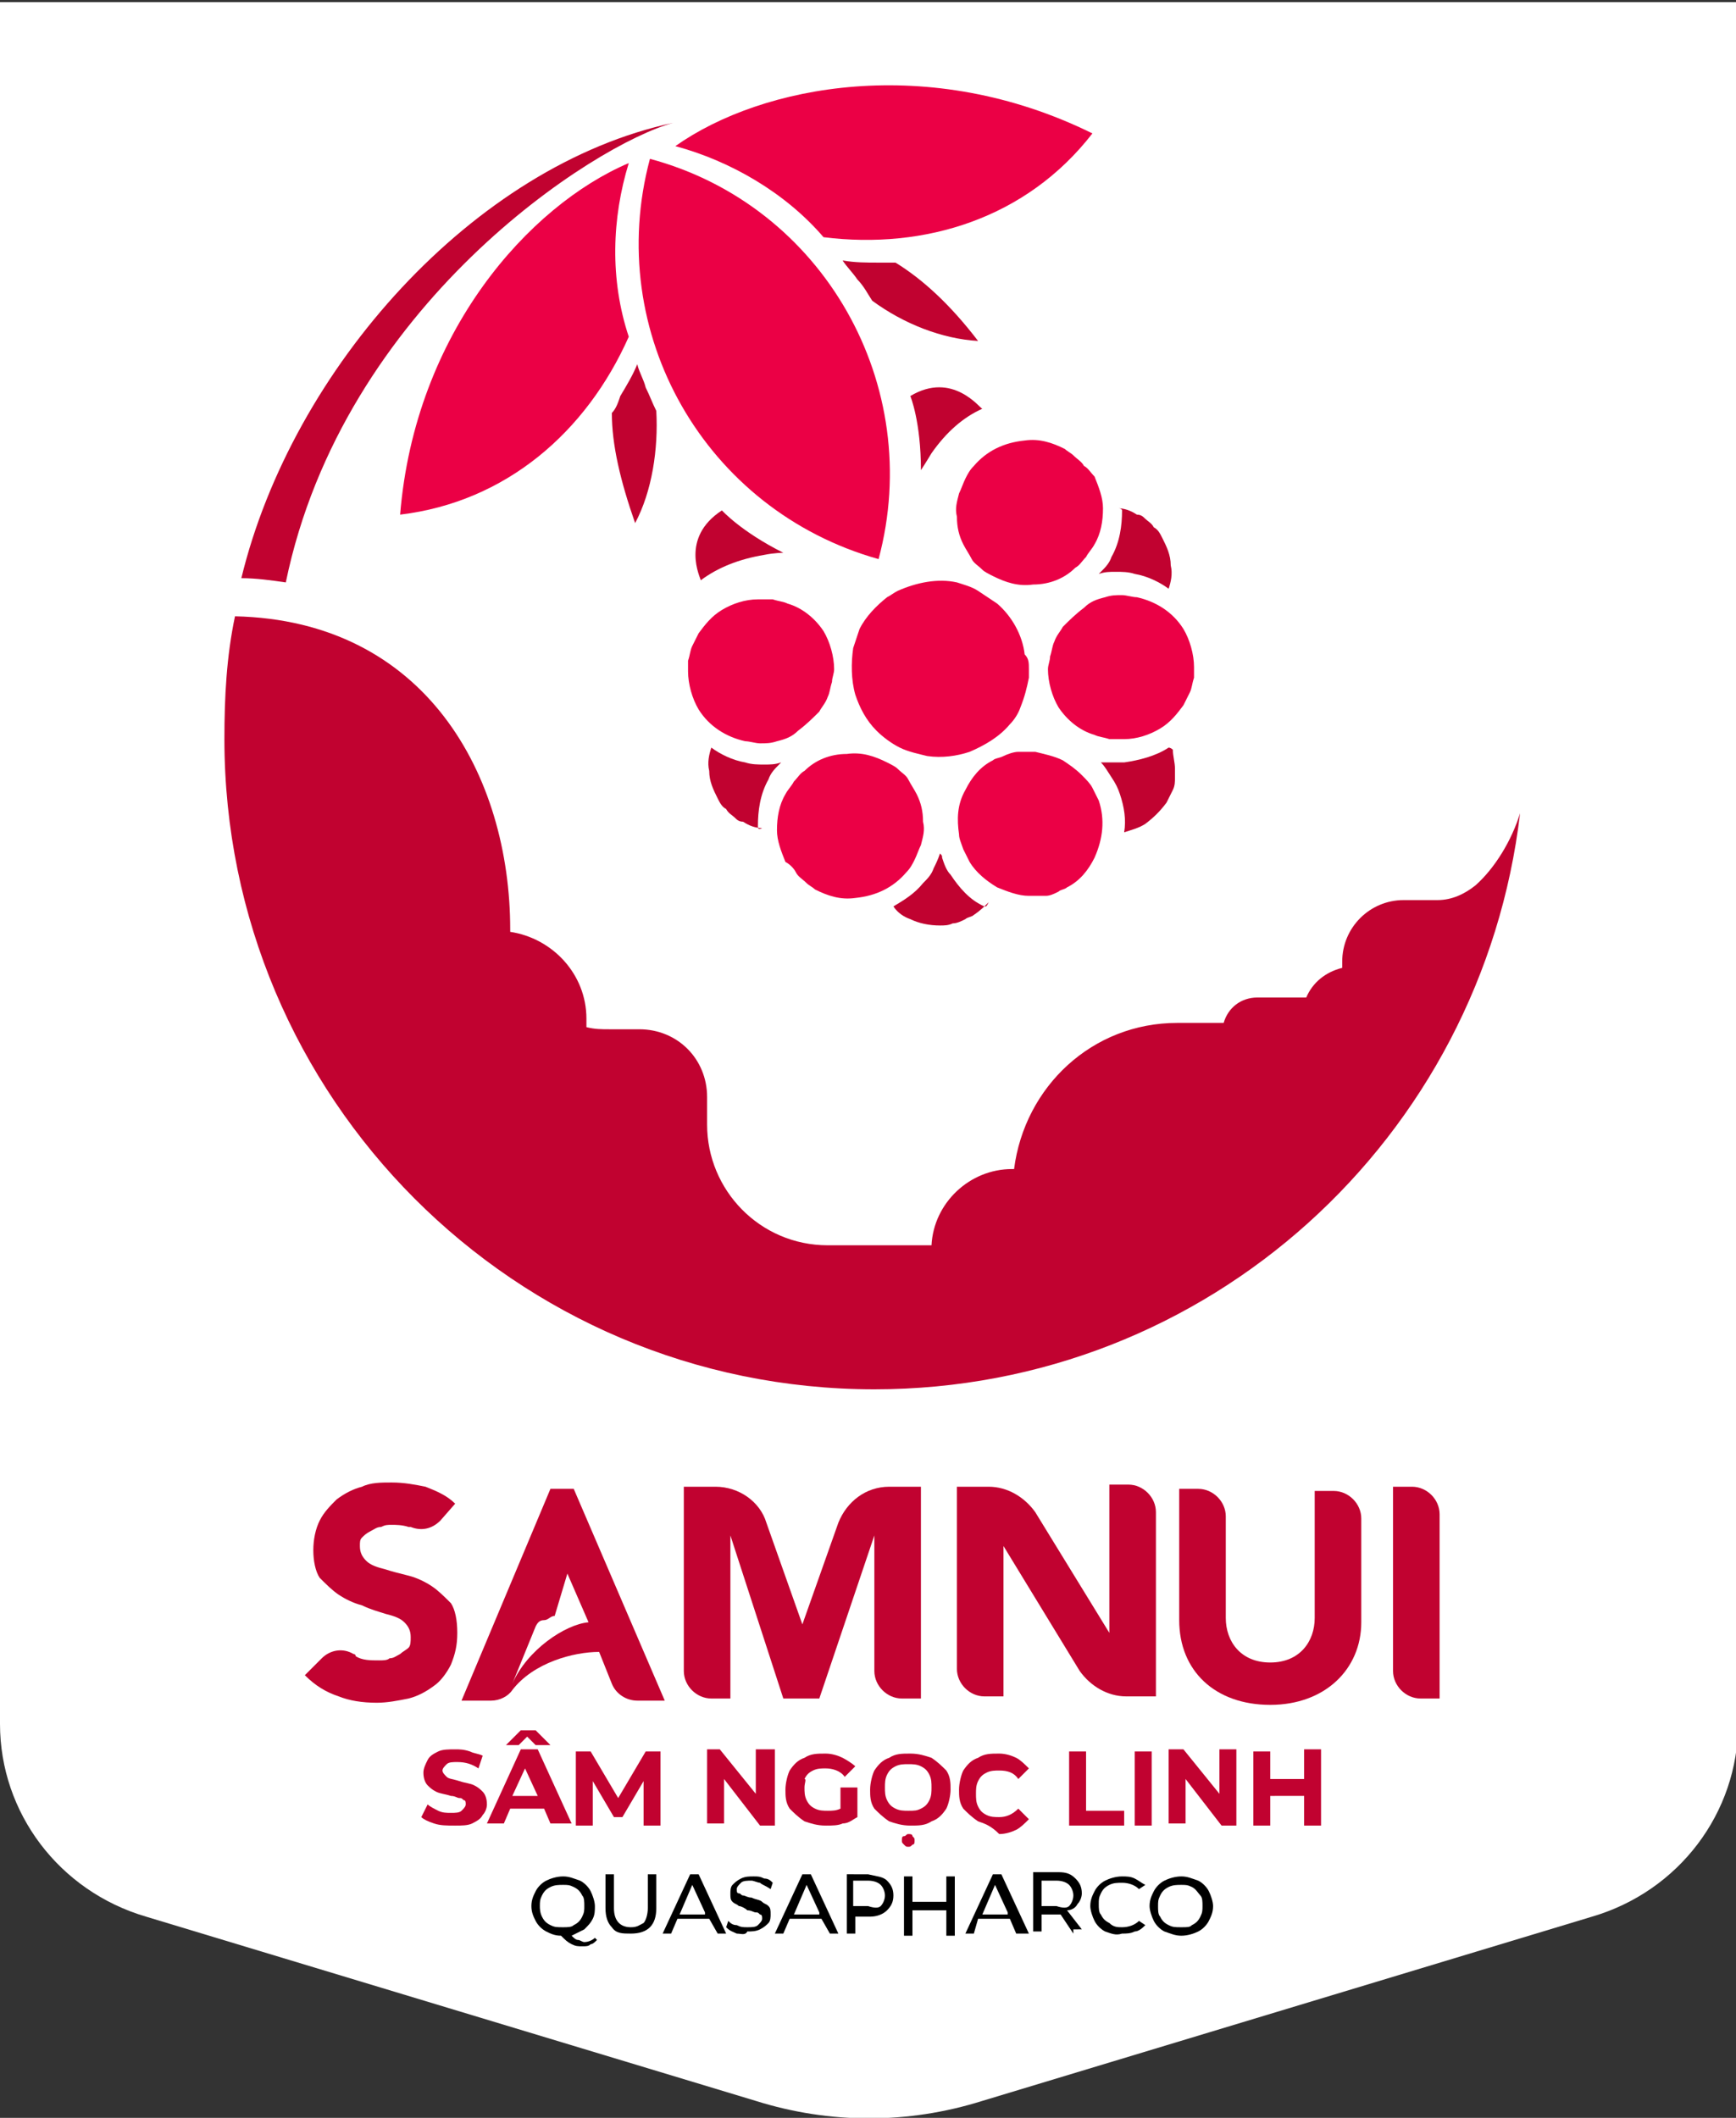<?xml version="1.0" encoding="utf-8"?>
<!-- Generator: Adobe Illustrator 28.1.0, SVG Export Plug-In . SVG Version: 6.00 Build 0)  -->
<svg version="1.1" id="Layer_1" xmlns="http://www.w3.org/2000/svg" xmlns:xlink="http://www.w3.org/1999/xlink" x="0px" y="0px"
	 viewBox="0 0 82 100" style="enable-background:new 0 0 82 100;" xml:space="preserve">
<rect x="0" y="0" width="82" height="100" fill="#333333" stroke="none"/>
<style type="text/css">
	.st0{fill:#FFFFFF;}
	.st1{fill:#C10230;}
	.st2{fill:#EB0045;}
	.st3{display:none;fill:#C10230;}
	.st4{display:none;fill:#EB0045;}
</style>
<g>
	<path class="st0" d="M41,0.1H0v81.3c0,4.2,2.8,7.9,6.9,9.1l28.8,8.7c3.5,1.1,7.2,1.1,10.7,0l28.8-8.7c4.1-1.2,6.9-4.9,6.9-9.1V0.1
		H41z"/>
	<g>
		<g>
			<path class="st1" d="M31.8,5.8c-3.7,1-15.6,8.6-18.3,21.7c-0.7-0.1-1.4-0.2-2.1-0.2C13.8,17.4,22.4,7.8,31.8,5.8z"/>
			<g>
				<path class="st2" d="M32.7,30.5c-0.1,0.2-0.1,0.4-0.2,0.7c0,0.2,0,0.3,0,0.5c0,0.6,0.2,1.3,0.5,1.8c0.5,0.8,1.3,1.3,2.2,1.5
					c0.2,0,0.5,0.1,0.7,0.1c0.3,0,0.5,0,0.8-0.1c0.4-0.1,0.7-0.2,1-0.5c0.4-0.3,0.7-0.6,1-0.9c0.1-0.2,0.3-0.4,0.4-0.7
					c0.1-0.2,0.1-0.4,0.2-0.7c0-0.2,0.1-0.4,0.1-0.6c0-0.6-0.2-1.3-0.5-1.8c-0.4-0.6-1-1.1-1.7-1.3c-0.2-0.1-0.4-0.1-0.7-0.2
					c-0.2,0-0.5,0-0.7,0c-0.6,0-1.2,0.2-1.7,0.5c-0.5,0.3-0.8,0.7-1.1,1.1C32.9,30.1,32.8,30.3,32.7,30.5z"/>
				<path class="st2" d="M37.6,41.2c0.1,0.2,0.3,0.3,0.5,0.5c0.1,0.1,0.3,0.2,0.4,0.3c0.6,0.3,1.2,0.5,1.9,0.4
					c1-0.1,1.8-0.5,2.4-1.2c0.2-0.2,0.3-0.4,0.4-0.6c0.1-0.2,0.2-0.5,0.3-0.7c0.1-0.4,0.2-0.7,0.1-1.1c0-0.5-0.1-0.9-0.3-1.3
					c-0.1-0.2-0.3-0.5-0.4-0.7c-0.1-0.2-0.3-0.3-0.5-0.5c-0.1-0.1-0.3-0.2-0.5-0.3c-0.6-0.3-1.2-0.5-1.9-0.4c-0.8,0-1.5,0.3-2,0.8
					c-0.2,0.1-0.3,0.3-0.5,0.5c-0.1,0.2-0.3,0.4-0.4,0.6c-0.3,0.5-0.4,1.1-0.4,1.7c0,0.5,0.2,1,0.4,1.5C37.3,40.8,37.5,41,37.6,41.2
					z"/>
				<path class="st2" d="M49.4,42.3c0.2,0,0.4-0.1,0.6-0.2c0.1-0.1,0.3-0.1,0.4-0.2c0.6-0.3,1-0.8,1.3-1.4c0.4-0.9,0.5-1.8,0.2-2.7
					c-0.1-0.2-0.2-0.4-0.3-0.6c-0.1-0.2-0.3-0.4-0.5-0.6c-0.3-0.3-0.6-0.5-0.9-0.7c-0.4-0.2-0.9-0.3-1.3-0.4c-0.3,0-0.5,0-0.8,0
					c-0.2,0-0.5,0.1-0.7,0.2c-0.2,0.1-0.4,0.1-0.5,0.2c-0.6,0.3-1,0.8-1.3,1.4c-0.4,0.7-0.4,1.4-0.3,2.1c0,0.2,0.1,0.4,0.2,0.7
					c0.1,0.2,0.2,0.4,0.3,0.6c0.3,0.5,0.8,0.9,1.3,1.2c0.5,0.2,1,0.4,1.5,0.4C48.9,42.3,49.1,42.3,49.4,42.3z"/>
				<path class="st1" d="M46.5,42.8c-0.7-0.3-1.2-0.9-1.6-1.5c-0.2-0.2-0.3-0.5-0.4-0.8c0-0.1,0-0.1-0.1-0.2
					c-0.1,0.3-0.2,0.5-0.3,0.7c-0.1,0.3-0.3,0.5-0.5,0.7c-0.4,0.5-0.9,0.8-1.4,1.1c0.2,0.3,0.5,0.5,0.8,0.6c0.4,0.2,0.9,0.3,1.4,0.3
					c0.2,0,0.4,0,0.6-0.1c0.2,0,0.4-0.1,0.6-0.2c0.1-0.1,0.3-0.1,0.4-0.2c0.3-0.2,0.5-0.4,0.7-0.6C46.6,42.8,46.6,42.8,46.5,42.8z"
					/>
				<path class="st1" d="M55.2,35.3c-0.6,0.4-1.4,0.6-2.1,0.7c-0.3,0-0.6,0-0.9,0c-0.1,0-0.1,0-0.2,0c0.2,0.2,0.3,0.4,0.5,0.7
					c0.2,0.3,0.3,0.5,0.4,0.8c0.2,0.6,0.3,1.2,0.2,1.8c0.3-0.1,0.7-0.2,1-0.4c0.4-0.3,0.7-0.6,1-1c0.1-0.2,0.2-0.4,0.3-0.6
					c0.1-0.2,0.1-0.4,0.1-0.6c0-0.1,0-0.3,0-0.4c0-0.3-0.1-0.6-0.1-0.9C55.3,35.3,55.2,35.3,55.2,35.3z"/>
				<path class="st1" d="M53,24.1c0,0.7-0.1,1.5-0.5,2.2c-0.1,0.3-0.3,0.5-0.5,0.7c0,0-0.1,0.1-0.1,0.1c0.3-0.1,0.5-0.1,0.8-0.1
					c0.3,0,0.6,0,0.9,0.1c0.6,0.1,1.2,0.4,1.6,0.7c0.1-0.3,0.2-0.7,0.1-1.1c0-0.5-0.2-0.9-0.4-1.3c-0.1-0.2-0.2-0.4-0.4-0.5
					c-0.1-0.2-0.3-0.3-0.4-0.4c-0.1-0.1-0.2-0.2-0.4-0.2c-0.3-0.2-0.6-0.3-0.9-0.3C53,24,53,24.1,53,24.1z"/>
				<path class="st1" d="M35.8,39c0-0.7,0.1-1.5,0.5-2.2c0.1-0.3,0.3-0.5,0.5-0.7c0,0,0.1-0.1,0.1-0.1c-0.3,0.1-0.5,0.1-0.8,0.1
					c-0.3,0-0.6,0-0.9-0.1c-0.6-0.1-1.2-0.4-1.6-0.7c-0.1,0.3-0.2,0.7-0.1,1.1c0,0.5,0.2,0.9,0.4,1.3c0.1,0.2,0.2,0.4,0.4,0.5
					c0.1,0.2,0.3,0.3,0.4,0.4c0.1,0.1,0.2,0.2,0.4,0.2c0.3,0.2,0.6,0.3,0.9,0.3C35.8,39.2,35.8,39.1,35.8,39z"/>
				<path class="st2" d="M56.2,32.7c0.1-0.2,0.1-0.4,0.2-0.7c0-0.2,0-0.3,0-0.5c0-0.6-0.2-1.3-0.5-1.8c-0.5-0.8-1.3-1.3-2.2-1.5
					c-0.2,0-0.5-0.1-0.7-0.1c-0.3,0-0.5,0-0.8,0.1c-0.4,0.1-0.7,0.2-1,0.5c-0.4,0.3-0.7,0.6-1,0.9c-0.1,0.2-0.3,0.4-0.4,0.7
					c-0.1,0.2-0.1,0.4-0.2,0.7c0,0.2-0.1,0.4-0.1,0.6c0,0.6,0.2,1.3,0.5,1.8c0.4,0.6,1,1.1,1.7,1.3c0.2,0.1,0.4,0.1,0.7,0.2
					c0.2,0,0.5,0,0.7,0c0.6,0,1.2-0.2,1.7-0.5c0.5-0.3,0.8-0.7,1.1-1.1C56,33.1,56.1,32.9,56.2,32.7z"/>
				<path class="st2" d="M51.2,22c-0.1-0.2-0.3-0.3-0.5-0.5c-0.1-0.1-0.3-0.2-0.4-0.3c-0.6-0.3-1.2-0.5-1.9-0.4
					c-1,0.1-1.8,0.5-2.4,1.2c-0.2,0.2-0.3,0.4-0.4,0.6c-0.1,0.2-0.2,0.5-0.3,0.7c-0.1,0.4-0.2,0.7-0.1,1.1c0,0.5,0.1,0.9,0.3,1.3
					c0.1,0.2,0.3,0.5,0.4,0.7c0.1,0.2,0.3,0.3,0.5,0.5c0.1,0.1,0.3,0.2,0.5,0.3c0.6,0.3,1.2,0.5,1.9,0.4c0.8,0,1.5-0.3,2-0.8
					c0.2-0.1,0.3-0.3,0.5-0.5c0.1-0.2,0.3-0.4,0.4-0.6c0.3-0.5,0.4-1.1,0.4-1.7c0-0.5-0.2-1-0.4-1.5C51.5,22.3,51.4,22.1,51.2,22z"
					/>
				<path class="st2" d="M48.6,31.6L48.6,31.6c0,0.1,0,0.2,0,0.3c0,0,0,0.1,0,0.1c-0.1,0.5-0.2,0.9-0.4,1.4
					c-0.1,0.3-0.3,0.6-0.5,0.8c-0.5,0.6-1.2,1-1.9,1.3c-0.6,0.2-1.3,0.3-2,0.2c-0.4-0.1-0.9-0.2-1.3-0.4c-0.4-0.2-0.8-0.5-1.1-0.8
					c-0.5-0.5-0.8-1.1-1-1.7v0c-0.2-0.7-0.2-1.5-0.1-2.2c0.1-0.3,0.2-0.6,0.3-0.9c0.3-0.6,0.8-1.1,1.3-1.5c0.2-0.1,0.3-0.2,0.5-0.3
					c0,0,0,0,0,0c0,0,0,0,0,0c0.9-0.4,1.9-0.6,2.8-0.4c0.3,0.1,0.7,0.2,1,0.4c0.3,0.2,0.6,0.4,0.9,0.6c0.7,0.6,1.2,1.5,1.3,2.4
					C48.6,31.1,48.6,31.3,48.6,31.6z"/>
			</g>
			<g>
				<path class="st3" d="M41.4,14.9c1.3,1.2,3.1,1.9,5.6,2.4c-1-1.8-2.8-3.3-4.7-4.2c-0.7-0.1-1.4-0.2-2.1-0.3
					c0.2,0.3,0.4,0.6,0.6,1C41.1,14.2,41.3,14.6,41.4,14.9z"/>
				<path class="st1" d="M28.9,19.5c0,1.5,0.4,3.2,1.1,5.2c0.8-1.5,1.1-3.5,1-5.3c-0.2-0.4-0.3-0.7-0.5-1.1
					c-0.1-0.4-0.3-0.7-0.4-1.1c-0.2,0.5-0.5,1-0.8,1.5C29.2,19,29.1,19.3,28.9,19.5z"/>
				<path class="st2" d="M18.9,24.3c5-0.6,8.8-3.9,10.8-8.4c-0.9-2.7-0.8-5.6,0-8.2C25,9.7,19.6,15.7,18.9,24.3z"/>
				<path class="st1" d="M42.3,12.4c1.3,0.8,2.6,2,3.9,3.7c-1.7-0.1-3.5-0.8-5-1.9c-0.2-0.3-0.4-0.7-0.7-1c-0.2-0.3-0.5-0.6-0.7-0.9
					c0.6,0.1,1.1,0.1,1.7,0.1C41.7,12.4,42,12.4,42.3,12.4z"/>
				<path class="st2" d="M51.6,6.3c-3.1,4-7.9,5.5-12.7,4.9c-1.8-2.1-4.4-3.6-7-4.3C36,4,43.9,2.5,51.6,6.3z"/>
				<path class="st4" d="M30.1,7.5c-0.2,5.5,0.5,15.9,11.6,19.1C43.4,17.9,38.9,9.4,30.1,7.5z"/>
				<path class="st2" d="M41.5,26.4L41.5,26.4c-8.2-2.3-13-10.7-10.8-18.9l0,0l0,0C38.9,9.7,43.7,18.2,41.5,26.4L41.5,26.4z"/>
			</g>
			<path class="st1" d="M34.1,24.1c0,0,0.9,1,2.9,2c0,0-0.4,0-0.9,0.1c-1.2,0.2-2.2,0.6-3,1.2C33.1,27.3,32.1,25.4,34.1,24.1z"/>
			<path class="st1" d="M43,18.7c0,0,0.5,1.2,0.5,3.5c0,0,0.2-0.3,0.5-0.8c0.7-1,1.5-1.7,2.4-2.1C46.3,19.3,45,17.5,43,18.7z"/>
			<path class="st1" d="M69.7,41.8c-0.5,0.4-1.1,0.7-1.8,0.7h-1.6c-1.6,0-2.9,1.3-2.9,2.9c0,0.1,0,0.2,0,0.3
				c-0.8,0.2-1.4,0.7-1.7,1.4h-2.3c-0.8,0-1.4,0.5-1.6,1.2h-2.2c-4,0-7.2,3-7.7,6.9h-0.1c-2,0-3.7,1.6-3.8,3.6h-4.9
				c-3.2,0-5.7-2.6-5.7-5.7v-1.3c0-1.8-1.4-3.2-3.2-3.2h-1.4c-0.4,0-0.7,0-1.1-0.1v-0.4c0-2.1-1.6-3.8-3.6-4.1c0,0,0-0.1,0-0.1
				c0-7.3-4-14.6-13-14.8c-0.4,1.9-0.5,3.8-0.5,5.8c0,16.9,13.7,30.7,30.7,30.7c15.8,0,28.7-11.9,30.5-27.2
				C71.4,39.7,70.6,41,69.7,41.8z"/>
		</g>
		<g>
			<g>
				<path class="st1" d="M20.5,86.1c-0.3-0.1-0.5-0.2-0.6-0.3l0.3-0.6c0.1,0.1,0.3,0.2,0.5,0.3c0.2,0.1,0.4,0.1,0.6,0.1
					c0.2,0,0.4,0,0.5-0.1c0.1-0.1,0.2-0.2,0.2-0.3c0-0.1,0-0.2-0.1-0.2c-0.1-0.1-0.1-0.1-0.2-0.1c-0.1,0-0.2-0.1-0.4-0.1
					c-0.3-0.1-0.5-0.1-0.7-0.2c-0.2-0.1-0.3-0.2-0.4-0.3c-0.1-0.1-0.2-0.3-0.2-0.6c0-0.2,0.1-0.4,0.2-0.6c0.1-0.2,0.3-0.3,0.5-0.4
					c0.2-0.1,0.5-0.1,0.8-0.1c0.2,0,0.4,0,0.7,0.1c0.2,0.1,0.4,0.1,0.6,0.2l-0.2,0.6c-0.3-0.2-0.6-0.3-1-0.3c-0.2,0-0.4,0-0.5,0.1
					c-0.1,0.1-0.2,0.2-0.2,0.3c0,0.1,0.1,0.2,0.2,0.3c0.1,0.1,0.3,0.1,0.6,0.2c0.3,0.1,0.5,0.1,0.7,0.2c0.2,0.1,0.3,0.2,0.4,0.3
					c0.1,0.1,0.2,0.3,0.2,0.6c0,0.2-0.1,0.4-0.2,0.5c-0.1,0.2-0.3,0.3-0.5,0.4c-0.2,0.1-0.5,0.1-0.8,0.1
					C21.1,86.2,20.8,86.2,20.5,86.1z"/>
				<path class="st1" d="M25.7,85.4h-1.6l-0.3,0.7h-0.8l1.6-3.5h0.8l1.6,3.5H26L25.7,85.4z M25.3,82.4L24.9,82l-0.4,0.4h-0.6
					l0.7-0.7h0.7l0.7,0.7H25.3z M25.4,84.8l-0.6-1.3l-0.6,1.3H25.4z"/>
				<path class="st1" d="M30.4,86.2l0-2.1l-1,1.7H29l-1-1.7v2.1h-0.8v-3.5h0.7l1.3,2.2l1.3-2.2h0.7l0,3.5H30.4z"/>
				<path class="st1" d="M36.6,82.7v3.5h-0.7L34.2,84v2.1h-0.8v-3.5H34l1.7,2.1v-2.1H36.6z"/>
				<path class="st1" d="M39.8,84.4h0.7v1.4c-0.2,0.1-0.4,0.3-0.7,0.3c-0.2,0.1-0.5,0.1-0.8,0.1c-0.4,0-0.7-0.1-1-0.2
					c-0.3-0.2-0.5-0.4-0.7-0.6c-0.2-0.3-0.2-0.6-0.2-0.9s0.1-0.7,0.2-0.9c0.2-0.3,0.4-0.5,0.7-0.6c0.3-0.2,0.6-0.2,1-0.2
					c0.3,0,0.6,0.1,0.8,0.2c0.2,0.1,0.5,0.3,0.6,0.4l-0.5,0.5c-0.2-0.3-0.6-0.4-0.9-0.4c-0.2,0-0.4,0-0.6,0.1
					c-0.2,0.1-0.3,0.2-0.4,0.4C38.1,84,38,84.2,38,84.4c0,0.2,0,0.4,0.1,0.6c0.1,0.2,0.2,0.3,0.4,0.4c0.2,0.1,0.4,0.1,0.6,0.1
					c0.2,0,0.4,0,0.6-0.1V84.4z"/>
				<path class="st1" d="M42,86c-0.3-0.2-0.5-0.4-0.7-0.6c-0.2-0.3-0.2-0.6-0.2-0.9s0.1-0.7,0.2-0.9c0.2-0.3,0.4-0.5,0.7-0.6
					c0.3-0.2,0.6-0.2,1-0.2c0.4,0,0.7,0.1,1,0.2c0.3,0.2,0.5,0.4,0.7,0.6c0.2,0.3,0.2,0.6,0.2,0.9s-0.1,0.7-0.2,0.9
					c-0.2,0.3-0.4,0.5-0.7,0.6c-0.3,0.2-0.6,0.2-1,0.2C42.6,86.2,42.3,86.1,42,86z M43.5,85.4c0.2-0.1,0.3-0.2,0.4-0.4
					c0.1-0.2,0.1-0.4,0.1-0.6s0-0.4-0.1-0.6c-0.1-0.2-0.2-0.3-0.4-0.4c-0.2-0.1-0.4-0.1-0.6-0.1c-0.2,0-0.4,0-0.6,0.1
					c-0.2,0.1-0.3,0.2-0.4,0.4c-0.1,0.2-0.1,0.4-0.1,0.6s0,0.4,0.1,0.6c0.1,0.2,0.2,0.3,0.4,0.4c0.2,0.1,0.4,0.1,0.6,0.1
					C43.2,85.5,43.3,85.5,43.5,85.4z M42.7,87.1c-0.1-0.1-0.1-0.1-0.1-0.2c0-0.1,0-0.2,0.1-0.2s0.1-0.1,0.2-0.1c0.1,0,0.2,0,0.2,0.1
					c0.1,0.1,0.1,0.1,0.1,0.2c0,0.1,0,0.2-0.1,0.2c-0.1,0.1-0.1,0.1-0.2,0.1C42.8,87.2,42.8,87.2,42.7,87.1z"/>
				<path class="st1" d="M46.2,86c-0.3-0.2-0.5-0.4-0.7-0.6c-0.2-0.3-0.2-0.6-0.2-0.9s0.1-0.7,0.2-0.9c0.2-0.3,0.4-0.5,0.7-0.6
					c0.3-0.2,0.6-0.2,1-0.2c0.3,0,0.6,0.1,0.8,0.2s0.4,0.3,0.6,0.5l-0.5,0.5c-0.2-0.3-0.5-0.4-0.9-0.4c-0.2,0-0.4,0-0.6,0.1
					c-0.2,0.1-0.3,0.2-0.4,0.4c-0.1,0.2-0.1,0.4-0.1,0.6s0,0.4,0.1,0.6c0.1,0.2,0.2,0.3,0.4,0.4c0.2,0.1,0.4,0.1,0.6,0.1
					c0.3,0,0.6-0.1,0.9-0.4l0.5,0.5c-0.2,0.2-0.4,0.4-0.6,0.5c-0.2,0.1-0.5,0.2-0.8,0.2C46.8,86.2,46.5,86.1,46.2,86z"/>
				<path class="st1" d="M50.5,82.7h0.8v2.8h1.8v0.7h-2.6V82.7z"/>
				<path class="st1" d="M53.6,82.7h0.8v3.5h-0.8V82.7z"/>
				<path class="st1" d="M58.4,82.7v3.5h-0.7L56,84v2.1h-0.8v-3.5h0.7l1.7,2.1v-2.1H58.4z"/>
				<path class="st1" d="M62.4,82.7v3.5h-0.8v-1.4H60v1.4h-0.8v-3.5H60V84h1.6v-1.4H62.4z"/>
			</g>
			<g>
				<g>
					<path class="st1" d="M60,80.5c-2.6,0-4.3-1.6-4.3-4v-6.2h0.9c0.7,0,1.3,0.6,1.3,1.3v4.8c0,1.1,0.7,2.1,2.1,2.1
						c1.4,0,2.1-1,2.1-2.1v-6H63c0.7,0,1.3,0.6,1.3,1.3v4.9C64.3,78.8,62.6,80.5,60,80.5z"/>
					<path class="st1" d="M65.8,78.9v-8.7h0.9c0.7,0,1.3,0.6,1.3,1.3v8.7h-0.9C66.4,80.2,65.8,79.6,65.8,78.9z"/>
				</g>
				<g>
					<path class="st1" d="M28.3,78L28.3,78c-1.2,0-3.1,0.5-4.1,1.8c-0.2,0.3-0.6,0.5-1,0.5h-1.4l4.2-10l1.1,0l4.3,10h-1.3
						c-0.5,0-1-0.3-1.2-0.8L28.3,78 M25.7,76.5c-0.2,0-0.3,0.1-0.4,0.3l-1.1,2.7l0,0c0.7-1.6,2.5-2.8,3.6-2.9l-1-2.3l-0.6,2
						C26,76.3,25.9,76.5,25.7,76.5L25.7,76.5z"/>
				</g>
				<path class="st1" d="M20.8,71.8c-0.4,0.4-0.9,0.5-1.4,0.3c0,0,0,0-0.1,0C19,72,18.7,72,18.5,72c-0.2,0-0.3,0-0.5,0.1
					c-0.2,0-0.3,0.1-0.5,0.2c-0.2,0.1-0.3,0.2-0.4,0.3C17,72.7,17,72.8,17,73c0,0.3,0.1,0.5,0.3,0.7c0.2,0.2,0.5,0.3,0.9,0.4
					c0.3,0.1,0.7,0.2,1.1,0.3c0.4,0.1,0.8,0.3,1.1,0.5c0.3,0.2,0.6,0.5,0.9,0.8c0.2,0.3,0.3,0.8,0.3,1.4c0,0.6-0.1,1-0.3,1.5
					c-0.2,0.4-0.5,0.8-0.8,1c-0.4,0.3-0.8,0.5-1.2,0.6c-0.5,0.1-1,0.2-1.5,0.2c-0.7,0-1.3-0.1-1.8-0.3c-0.6-0.2-1.1-0.5-1.6-1
					l0.8-0.8c0.4-0.4,1-0.5,1.5-0.2c0,0,0.1,0,0.1,0.1c0.3,0.2,0.7,0.2,1.1,0.2c0.2,0,0.4,0,0.5-0.1c0.2,0,0.3-0.1,0.5-0.2
					c0.1-0.1,0.3-0.2,0.4-0.3c0.1-0.1,0.1-0.3,0.1-0.5c0-0.3-0.1-0.5-0.3-0.7c-0.2-0.2-0.5-0.3-0.9-0.4c-0.3-0.1-0.7-0.2-1.1-0.4
					c-0.4-0.1-0.8-0.3-1.1-0.5c-0.3-0.2-0.6-0.5-0.9-0.8c-0.2-0.3-0.3-0.8-0.3-1.3c0-0.5,0.1-1,0.3-1.4c0.2-0.4,0.5-0.7,0.8-1
					c0.4-0.3,0.8-0.5,1.2-0.6C17.5,70,18,70,18.5,70c0.6,0,1.1,0.1,1.6,0.2c0.5,0.2,1,0.4,1.4,0.8L20.8,71.8z"/>
				<path class="st1" d="M32.3,70.2h1.5c1.1,0,2.1,0.7,2.4,1.7l1.7,4.8h0l1.7-4.8c0.4-1,1.3-1.7,2.4-1.7h1.5v10h-0.9
					c-0.7,0-1.3-0.6-1.3-1.3v-6.4h0l-2.6,7.7h-1.7l-2.5-7.7h0v7.7h-0.9c-0.7,0-1.3-0.6-1.3-1.3V70.2z"/>
				<path class="st1" d="M45.1,70.2h1.6c0.9,0,1.7,0.5,2.2,1.2l3.5,5.7h0v-7h0.9c0.7,0,1.3,0.6,1.3,1.3v8.7h-1.4
					c-0.9,0-1.7-0.5-2.2-1.2l-3.6-5.9h0v7.1h-0.9c-0.7,0-1.3-0.6-1.3-1.3V70.2z"/>
			</g>
			<g>
				<path d="M28.2,91.6c-0.1,0.1-0.2,0.2-0.3,0.2c-0.1,0.1-0.2,0.1-0.4,0.1c-0.2,0-0.3,0-0.5-0.1c-0.2-0.1-0.3-0.2-0.5-0.4
					c-0.3,0-0.5-0.1-0.7-0.2c-0.2-0.1-0.4-0.3-0.5-0.5c-0.1-0.2-0.2-0.4-0.2-0.7c0-0.3,0.1-0.5,0.2-0.7c0.1-0.2,0.3-0.4,0.5-0.5
					c0.2-0.1,0.5-0.2,0.8-0.2c0.3,0,0.5,0.1,0.8,0.2c0.2,0.1,0.4,0.3,0.5,0.5c0.1,0.2,0.2,0.5,0.2,0.7c0,0.2,0,0.4-0.1,0.6
					c-0.1,0.2-0.2,0.3-0.4,0.5c-0.2,0.1-0.4,0.2-0.6,0.3c0.1,0.1,0.2,0.2,0.3,0.2c0.1,0,0.2,0.1,0.3,0.1c0.2,0,0.4-0.1,0.5-0.2
					L28.2,91.6z M25.6,90.5c0.1,0.2,0.2,0.3,0.4,0.4c0.2,0.1,0.3,0.1,0.6,0.1c0.2,0,0.4,0,0.5-0.1c0.2-0.1,0.3-0.2,0.4-0.4
					c0.1-0.2,0.1-0.3,0.1-0.5c0-0.2,0-0.4-0.1-0.5c-0.1-0.2-0.2-0.3-0.4-0.4c-0.2-0.1-0.3-0.1-0.5-0.1c-0.2,0-0.4,0-0.6,0.1
					c-0.2,0.1-0.3,0.2-0.4,0.4c-0.1,0.2-0.1,0.3-0.1,0.5C25.5,90.1,25.5,90.3,25.6,90.5z"/>
				<path d="M28.9,91c-0.2-0.2-0.3-0.5-0.3-0.9v-1.6H29v1.6c0,0.6,0.3,0.9,0.8,0.9c0.3,0,0.4-0.1,0.6-0.2c0.1-0.1,0.2-0.4,0.2-0.7
					v-1.6h0.4v1.6c0,0.4-0.1,0.7-0.3,0.9c-0.2,0.2-0.5,0.3-0.9,0.3S29.1,91.3,28.9,91z"/>
				<path d="M33.5,90.6H32l-0.3,0.7h-0.4l1.3-2.8h0.4l1.3,2.8h-0.4L33.5,90.6z M33.3,90.3L32.7,89l-0.6,1.4H33.3z"/>
				<path d="M34.8,91.3c-0.2-0.1-0.3-0.1-0.5-0.3l0.1-0.3c0.1,0.1,0.2,0.2,0.4,0.2c0.2,0.1,0.3,0.1,0.5,0.1c0.2,0,0.4,0,0.5-0.1
					c0.1-0.1,0.2-0.2,0.2-0.3c0-0.1,0-0.2-0.1-0.2c-0.1-0.1-0.1-0.1-0.2-0.1c-0.1,0-0.2-0.1-0.4-0.1C35.2,90.1,35,90,34.9,90
					c-0.1-0.1-0.2-0.1-0.3-0.2c-0.1-0.1-0.1-0.2-0.1-0.4c0-0.1,0-0.3,0.1-0.4c0.1-0.1,0.2-0.2,0.4-0.3c0.2-0.1,0.4-0.1,0.6-0.1
					c0.2,0,0.3,0,0.5,0.1c0.2,0,0.3,0.1,0.4,0.2l-0.1,0.3C36.1,89,36,89,35.9,88.9c-0.1,0-0.3-0.1-0.4-0.1c-0.2,0-0.4,0-0.5,0.1
					c-0.1,0.1-0.2,0.2-0.2,0.3c0,0.1,0,0.2,0.1,0.2s0.1,0.1,0.2,0.1c0.1,0,0.2,0.1,0.4,0.1c0.2,0.1,0.4,0.1,0.5,0.2s0.2,0.1,0.3,0.2
					c0.1,0.1,0.1,0.2,0.1,0.4c0,0.1,0,0.3-0.1,0.4c-0.1,0.1-0.2,0.2-0.4,0.3c-0.2,0.1-0.4,0.1-0.6,0.1C35.2,91.4,35,91.3,34.8,91.3z
					"/>
				<path d="M38.8,90.6h-1.5L37,91.3h-0.4l1.3-2.8h0.4l1.3,2.8h-0.4L38.8,90.6z M38.7,90.3L38.1,89l-0.6,1.4H38.7z"/>
				<path d="M41.9,88.8c0.2,0.2,0.3,0.4,0.3,0.7s-0.1,0.5-0.3,0.7s-0.5,0.3-0.8,0.3h-0.7v0.8h-0.4v-2.8H41
					C41.4,88.6,41.7,88.6,41.9,88.8z M41.6,90c0.1-0.1,0.2-0.3,0.2-0.5s-0.1-0.4-0.2-0.5c-0.1-0.1-0.3-0.2-0.6-0.2h-0.7v1.2H41
					C41.3,90.1,41.5,90.1,41.6,90z"/>
				<path d="M45.1,88.6v2.8h-0.4v-1.2h-1.6v1.2h-0.4v-2.8h0.4v1.2h1.6v-1.2H45.1z"/>
				<path d="M47.7,90.6h-1.5L46,91.3h-0.4l1.3-2.8h0.4l1.3,2.8H48L47.7,90.6z M47.6,90.3L47,89l-0.6,1.4H47.6z"/>
				<path d="M50.7,91.3l-0.6-0.9c-0.1,0-0.1,0-0.2,0h-0.7v0.8h-0.4v-2.8H50c0.4,0,0.6,0.1,0.8,0.3s0.3,0.4,0.3,0.7
					c0,0.2-0.1,0.4-0.2,0.5c-0.1,0.2-0.3,0.3-0.5,0.3l0.7,0.9H50.7z M50.5,90c0.1-0.1,0.2-0.3,0.2-0.5s-0.1-0.4-0.2-0.5
					c-0.1-0.1-0.3-0.2-0.6-0.2h-0.7v1.2h0.7C50.2,90.1,50.4,90.1,50.5,90z"/>
				<path d="M52.2,91.2c-0.2-0.1-0.4-0.3-0.5-0.5c-0.1-0.2-0.2-0.5-0.2-0.7c0-0.3,0.1-0.5,0.2-0.7c0.1-0.2,0.3-0.4,0.5-0.5
					c0.2-0.1,0.5-0.2,0.8-0.2c0.2,0,0.4,0,0.6,0.1c0.2,0.1,0.3,0.2,0.5,0.3l-0.3,0.2c-0.2-0.2-0.5-0.3-0.8-0.3c-0.2,0-0.4,0-0.6,0.1
					c-0.2,0.1-0.3,0.2-0.4,0.4c-0.1,0.2-0.1,0.3-0.1,0.5c0,0.2,0,0.4,0.1,0.5c0.1,0.2,0.2,0.3,0.4,0.4C52.6,91,52.8,91,53,91
					c0.3,0,0.6-0.1,0.8-0.3l0.3,0.2c-0.1,0.1-0.3,0.3-0.5,0.3c-0.2,0.1-0.4,0.1-0.6,0.1C52.7,91.4,52.5,91.3,52.2,91.2z"/>
				<path d="M55,91.2c-0.2-0.1-0.4-0.3-0.5-0.5c-0.1-0.2-0.2-0.5-0.2-0.7c0-0.3,0.1-0.5,0.2-0.7c0.1-0.2,0.3-0.4,0.5-0.5
					c0.2-0.1,0.5-0.2,0.8-0.2c0.3,0,0.5,0.1,0.8,0.2c0.2,0.1,0.4,0.3,0.5,0.5c0.1,0.2,0.2,0.5,0.2,0.7c0,0.3-0.1,0.5-0.2,0.7
					c-0.1,0.2-0.3,0.4-0.5,0.5c-0.2,0.1-0.5,0.2-0.8,0.2C55.5,91.4,55.3,91.3,55,91.2z M56.3,90.9c0.2-0.1,0.3-0.2,0.4-0.4
					c0.1-0.2,0.1-0.3,0.1-0.5c0-0.2,0-0.4-0.1-0.5s-0.2-0.3-0.4-0.4c-0.2-0.1-0.3-0.1-0.5-0.1s-0.4,0-0.6,0.1
					c-0.2,0.1-0.3,0.2-0.4,0.4c-0.1,0.2-0.1,0.3-0.1,0.5c0,0.2,0,0.4,0.1,0.5c0.1,0.2,0.2,0.3,0.4,0.4s0.3,0.1,0.6,0.1
					S56.2,91,56.3,90.9z"/>
			</g>
		</g>
	</g>
</g>
</svg>

